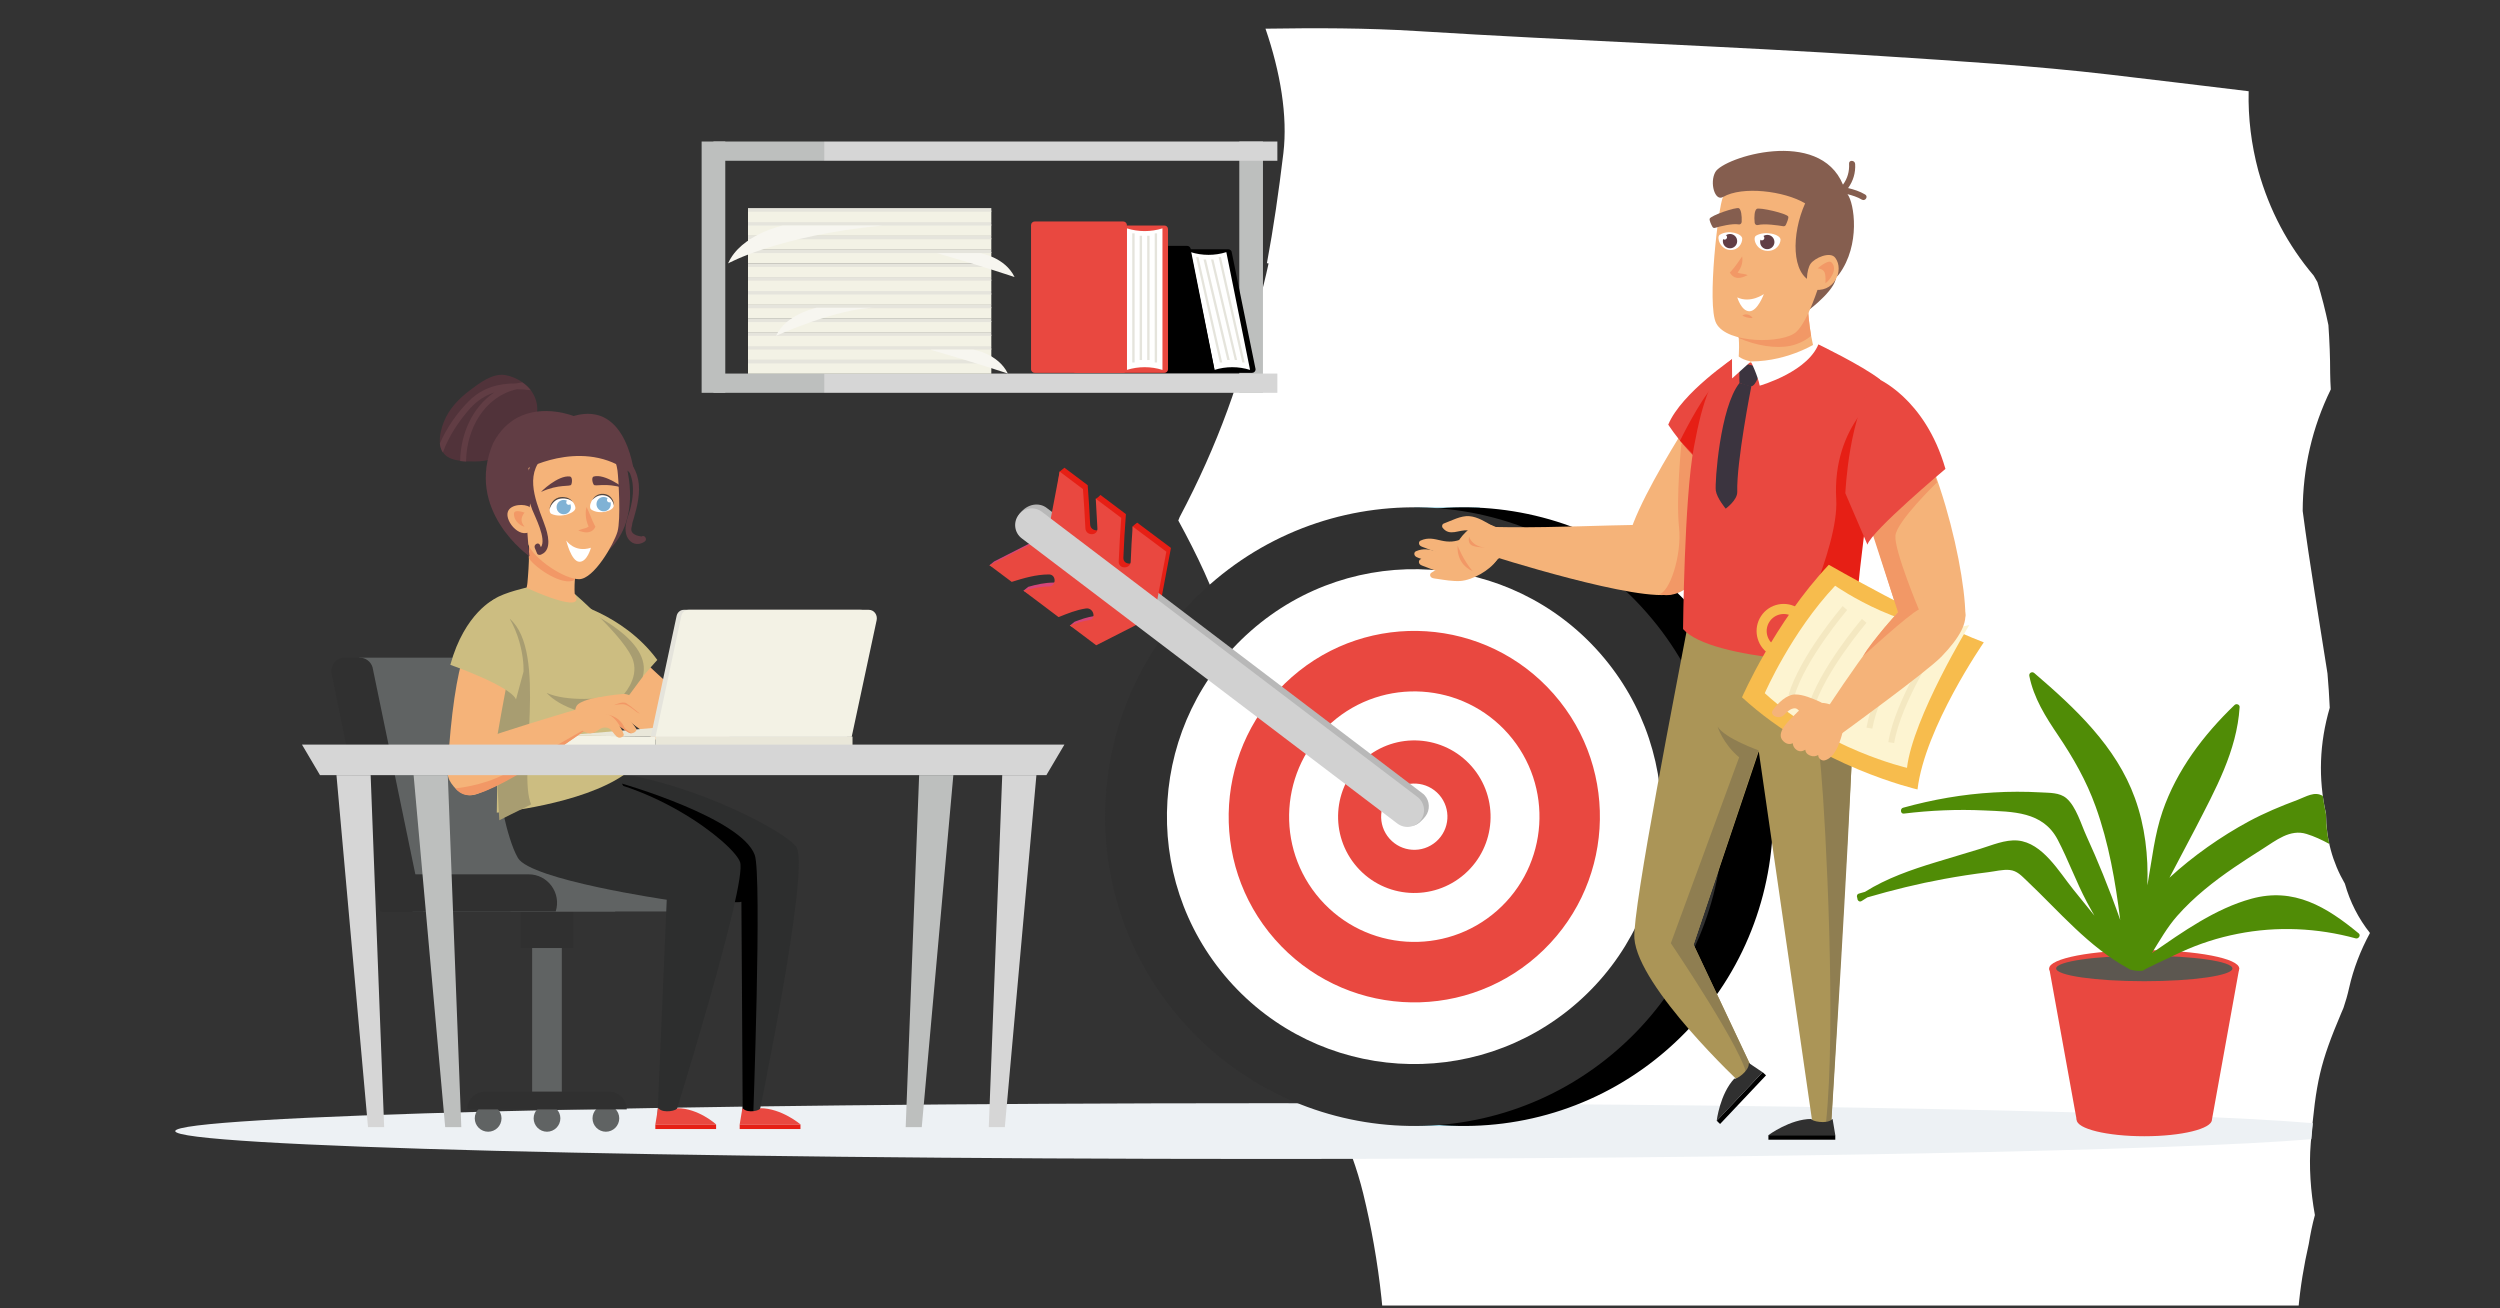<svg xmlns="http://www.w3.org/2000/svg" xmlns:xlink="http://www.w3.org/1999/xlink" width="600" viewBox="0 0 450 235.5" height="314" preserveAspectRatio="xMidYMid meet"><rect x="0" y="0" width="450" height="235.5" fill="#333333" stroke="none"/><defs><clipPath id="975e0b31c4"><path d="M 212 5 L 427 5 L 427 235 L 212 235 Z M 212 5 " clip-rule="nonzero"></path></clipPath><clipPath id="4ab579caae"><path d="M 309 192 L 318 192 L 318 203 L 309 203 Z M 309 192 " clip-rule="nonzero"></path></clipPath><clipPath id="931a134f76"><path d="M -461.59 583.684 L 858.934 -814.738 L 1341.379 -358.656 L 20.852 1039.766 Z M -461.59 583.684 " clip-rule="nonzero"></path></clipPath><clipPath id="f2c384f520"><path d="M -460.879 584.359 L 859.648 -814.062 L 1341.059 -358.957 L 20.531 1039.465 Z M -460.879 584.359 " clip-rule="nonzero"></path></clipPath></defs><g clip-path="url(#975e0b31c4)"><path fill="#ffffff" d="M 422.078 159.062 C 419.828 155.184 418.703 150.996 418.688 146.508 C 417.262 140.137 417.492 133.766 419.355 127.395 C 419.258 125.328 419.129 123.262 418.945 121.211 C 417.434 111.477 415.77 101.773 414.484 91.969 C 414.516 84.23 416.195 76.934 419.543 70.094 C 419.484 69.125 419.441 68.141 419.43 67.172 C 419.43 64.277 419.312 61.387 419.113 58.508 C 418.574 55.898 417.918 53.332 417.137 50.781 C 416.922 50.398 416.695 50 416.465 49.613 C 411.809 44.113 408.488 37.844 406.508 30.773 C 405.227 25.984 404.645 21.211 404.758 16.422 C 396.398 15.426 388.051 14.387 379.676 13.418 C 366.09 11.836 352.414 10.98 338.77 10.098 C 310.883 8.301 282.965 7.332 255.078 5.594 C 245.961 5.023 236.891 5.023 227.789 5.164 C 230.465 12.977 231.805 20.871 231.008 27.566 C 230.168 34.535 229.227 41.078 228.043 47.375 L 228.344 47.418 C 227.801 49.926 227.191 52.395 226.508 54.859 C 223.559 67.797 219.27 79.969 212.336 93.078 C 212.25 93.277 212.18 93.48 212.094 93.691 C 218.816 105.992 223.93 118.402 223.629 133.594 C 223.387 146.051 220.082 158.051 214.102 168.496 C 228.629 180.723 240.992 196.953 245.379 214.84 C 248.254 226.598 249.98 240.477 249.211 252.945 C 248.711 260.984 247.898 269.578 246.203 278 C 255.121 279.441 263.824 282.262 271.285 286.965 C 274.008 288.434 276.473 290.156 278.68 292.137 C 280.375 290.812 282.098 289.613 283.848 288.59 C 295.457 281.793 309.258 280.609 322.176 283.574 C 324.312 284.059 326.449 284.5 328.602 284.898 C 340.562 285.895 352.527 285.441 364.465 284.156 C 377.34 282.062 390.273 279.227 403.262 278.914 C 405.527 278.855 407.82 278.883 410.113 279 C 411.453 274.453 413.375 269.992 415.711 265.801 C 415.852 265.262 415.98 264.734 416.125 264.191 C 415.254 258.691 414.359 253.191 413.758 247.602 C 412.918 239.777 413.832 231.598 415.582 223.902 C 415.867 222.152 416.211 220.414 416.68 218.715 C 415.91 214.441 415.582 209.98 415.938 205.734 C 416.879 194.605 417.617 191.367 421.465 182.262 C 421.578 181.992 421.707 181.723 421.82 181.438 C 422.219 180.266 422.562 179.086 422.832 177.859 C 423.617 174.352 424.91 171.047 426.594 167.941 C 424.527 165.332 423.004 162.367 422.078 159.062 Z M 422.078 159.062 " fill-opacity="1" fill-rule="nonzero"></path></g><path fill="#edf1f4" d="M 416.309 202.172 C 392.195 200.09 317.02 198.578 227.988 198.578 C 119.5 198.578 31.547 200.832 31.547 203.598 C 31.547 206.375 119.5 208.613 227.988 208.613 C 316.68 208.613 391.641 207.117 416.039 205.051 C 416.125 204.023 416.211 203.07 416.309 202.172 Z M 416.309 202.172 " fill-opacity="1" fill-rule="nonzero"></path><path fill="#e94840" d="M 398.148 201.543 L 373.793 201.543 L 368.867 174.324 L 403.062 174.324 Z M 398.148 201.543 " fill-opacity="1" fill-rule="nonzero"></path><path fill="#e94840" d="M 398.148 201.543 C 398.148 203.184 392.695 204.523 385.973 204.523 C 379.25 204.523 373.793 203.184 373.793 201.543 C 373.793 199.906 379.25 198.566 385.973 198.566 C 392.695 198.566 398.148 199.891 398.148 201.543 " fill-opacity="1" fill-rule="nonzero"></path><path fill="#e94840" d="M 403.062 174.324 C 403.062 176.148 395.398 177.617 385.957 177.617 C 376.516 177.617 368.852 176.148 368.852 174.324 C 368.852 172.516 376.516 171.031 385.957 171.031 C 395.414 171.031 403.062 172.516 403.062 174.324 " fill-opacity="1" fill-rule="nonzero"></path><path fill="#5c5750" d="M 401.84 174.324 C 401.84 175.594 394.73 176.617 385.973 176.617 C 377.211 176.617 370.105 175.594 370.105 174.324 C 370.105 173.055 377.211 172.031 385.973 172.031 C 394.73 172.031 401.84 173.055 401.84 174.324 " fill-opacity="1" fill-rule="nonzero"></path><path fill="#508c06" d="M 405.258 161.77 C 398.762 163.551 392.949 167.699 387.34 171.559 C 388.762 169.281 390.086 166.914 391.895 164.863 C 394.887 161.469 398.477 158.648 402.195 156.113 C 403.859 154.973 405.555 153.887 407.266 152.805 C 409.645 151.309 412.207 149.172 415.184 150.113 C 416.566 150.539 417.934 151.168 419.27 151.906 C 418.887 150.168 418.688 148.375 418.672 146.52 C 418.43 145.438 418.262 144.355 418.102 143.273 C 416.621 142.359 415.086 143.414 413.516 144 C 410.539 145.109 407.594 146.336 404.785 147.848 C 399.801 150.539 394.715 154.102 390.5 157.992 C 392.055 154.984 393.676 152.008 395.199 149.059 C 398.746 142.145 402.637 135.191 403.133 127.281 C 403.164 126.797 402.535 126.598 402.223 126.898 C 396.625 132.285 391.812 138.625 389.262 146.035 C 387.824 150.227 387.367 154.629 386.598 158.977 C 386.57 159.105 386.539 159.234 386.527 159.359 C 386.711 154.031 386.113 148.715 384.289 143.672 C 380.914 134.336 373.523 127.453 366.172 121.152 C 365.762 120.797 365.176 121.141 365.277 121.668 C 366.074 125.656 368.195 129.008 370.445 132.34 C 373.18 136.402 375.547 140.535 377.211 145.168 C 379.59 151.75 380.773 158.664 381.641 165.59 C 380.672 162.824 379.633 160.086 378.535 157.379 C 377.582 155.043 376.586 152.707 375.531 150.41 C 374.605 148.387 373.707 145.195 371.969 143.699 C 370.719 142.617 368.879 142.73 367.312 142.629 C 364.492 142.473 361.672 142.473 358.852 142.645 C 353.328 142.957 347.887 143.914 342.543 145.395 C 341.988 145.551 342.074 146.52 342.688 146.449 C 347.488 145.863 352.316 145.652 357.156 145.879 C 362.312 146.121 367.699 146.023 370.391 151.152 C 372.297 154.801 373.695 158.707 375.629 162.355 C 376.074 163.18 376.527 164.008 377 164.82 C 375.715 163.238 374.434 161.656 373.168 160.074 C 370.645 156.953 367.668 151.707 363.184 151.293 C 360.918 151.094 358.539 152.148 356.43 152.793 C 353.77 153.59 351.105 154.387 348.457 155.199 C 344.012 156.555 339.641 158.062 335.695 160.531 C 335.336 160.629 334.969 160.73 334.609 160.844 C 334.211 160.957 334.168 161.383 334.324 161.656 C 334.297 162.055 334.684 162.453 335.094 162.184 C 335.438 161.953 335.777 161.742 336.137 161.527 C 340.664 160.203 345.25 159.074 349.879 158.223 C 352.527 157.734 355.191 157.324 357.871 156.996 C 359.082 156.852 360.531 156.469 361.742 156.598 C 363.098 156.738 363.879 157.652 364.805 158.52 C 370.703 164.094 375.93 170.449 383.164 174.367 C 383.238 174.609 385.574 174.996 385.93 174.594 C 386.059 174.438 390.117 172.516 392.621 171.359 C 395.871 169.863 399.301 168.766 402.805 168.082 C 409.855 166.688 417.121 167.016 424.043 168.91 C 424.527 169.039 424.996 168.367 424.57 168.012 C 418.801 163.25 412.934 159.66 405.258 161.77 Z M 405.258 161.77 " fill-opacity="1" fill-rule="nonzero"></path><path fill="#606363" d="M 106.652 201.301 C 106.652 202.629 107.734 203.711 109.059 203.711 C 110.383 203.711 111.465 202.629 111.465 201.301 C 111.465 199.977 110.383 198.895 109.059 198.895 C 107.734 198.895 106.652 199.977 106.652 201.301 " fill-opacity="1" fill-rule="nonzero"></path><path fill="#606363" d="M 96.055 201.301 C 96.055 202.629 97.137 203.711 98.461 203.711 C 99.785 203.711 100.867 202.629 100.867 201.301 C 100.867 199.977 99.785 198.895 98.461 198.895 C 97.137 198.895 96.055 199.977 96.055 201.301 " fill-opacity="1" fill-rule="nonzero"></path><path fill="#606363" d="M 85.457 201.301 C 85.457 202.629 86.539 203.711 87.863 203.711 C 89.191 203.711 90.273 202.629 90.273 201.301 C 90.273 199.977 89.191 198.895 87.863 198.895 C 86.539 198.895 85.457 199.977 85.457 201.301 " fill-opacity="1" fill-rule="nonzero"></path><path fill="#606363" d="M 95.785 138.496 L 101.125 138.496 L 101.125 198.082 L 95.785 198.082 Z M 95.785 138.496 " fill-opacity="1" fill-rule="nonzero"></path><path fill="#303030" d="M 93.719 156.098 L 103.191 156.098 L 103.191 170.648 L 93.719 170.648 Z M 93.719 156.098 " fill-opacity="1" fill-rule="nonzero"></path><path fill="#606363" d="M 99.332 118.375 L 64.664 118.375 L 74.277 164.062 L 110.738 164.062 L 101.652 120.098 C 101.352 119.074 100.398 118.375 99.332 118.375 " fill-opacity="1" fill-rule="nonzero"></path><path fill="#606363" d="M 91.91 164.062 L 129.668 164.062 C 130.723 160.758 128.258 157.379 124.797 157.379 L 89.773 157.379 Z M 91.91 164.062 " fill-opacity="1" fill-rule="nonzero"></path><path fill="#303030" d="M 68.68 164.062 L 100.027 164.062 C 101.082 160.758 98.617 157.379 95.156 157.379 L 67.883 157.379 Z M 68.68 164.062 " fill-opacity="1" fill-rule="nonzero"></path><path fill="#303030" d="M 64.734 118.375 L 62.086 118.375 C 60.445 118.375 59.277 119.957 59.75 121.523 L 68.41 164.062 L 76.145 164.062 L 67.055 120.098 C 66.742 119.074 65.801 118.375 64.734 118.375 " fill-opacity="1" fill-rule="nonzero"></path><path fill="#303030" d="M 84.105 199.691 L 112.82 199.691 C 112.82 197.926 111.379 196.484 109.613 196.484 L 87.309 196.484 C 85.527 196.484 84.105 197.926 84.105 199.691 " fill-opacity="1" fill-rule="nonzero"></path><path fill="#f5b379" d="M 103.645 115.598 C 102.352 118.047 109.074 131.102 128.414 138.07 C 133.371 139.852 132.789 132.656 129.98 131.273 C 127.176 129.902 109.059 112.59 109.059 112.59 C 109.059 112.59 106.066 111.023 103.645 115.598 " fill-opacity="1" fill-rule="nonzero"></path><path fill="#ccbd81" d="M 101.953 108.129 C 101.953 108.129 112.094 110.293 118.316 118.789 C 118.316 118.789 110.625 127.098 110.867 129.734 L 107.348 122.879 C 107.363 122.879 99.699 115.781 101.953 108.129 " fill-opacity="1" fill-rule="nonzero"></path><path fill="#a89d71" d="M 111.992 126.812 L 105.512 109.938 C 105.512 109.938 117.648 115.211 115.68 121.824 Z M 111.992 126.812 " fill-opacity="1" fill-rule="nonzero"></path><path fill="#2d2e2e" d="M 143.383 152.535 C 145.82 156.555 136.391 201.715 136.391 201.715 L 133.684 201.914 L 133.457 162.312 C 133.457 162.312 114.797 157.379 112.492 153.434 C 110.328 149.727 110.328 143.215 110.328 143.215 C 111.379 143.273 104.715 138.668 104.715 138.668 C 120.723 138.668 141.531 149.484 143.383 152.535 " fill-opacity="1" fill-rule="nonzero"></path><path fill="#000000" d="M 133.457 162.312 L 133.699 201.859 L 135.535 202.184 C 135.535 202.184 137.188 157.566 135.852 153.891 C 133.414 147.203 111.949 141.047 111.949 141.047 L 123.203 161.184 C 123.203 161.199 132.305 162.797 133.457 162.312 " fill-opacity="1" fill-rule="nonzero"></path><path fill="#2d2e2e" d="M 133.215 155.184 C 134.539 159.074 121.223 201.656 121.223 201.656 L 118.301 201.93 L 120.012 161.953 C 120.012 161.953 95.543 158.379 93.234 154.445 C 91.07 150.738 89.688 141.633 89.688 141.633 C 90.742 141.676 100.312 139.438 100.312 139.438 C 116.309 139.426 132.047 151.766 133.215 155.184 " fill-opacity="1" fill-rule="nonzero"></path><path fill="#e94840" d="M 133.629 199.477 L 133.145 202.387 L 144.082 202.387 C 144.082 202.387 140.664 199.477 136.848 199.477 C 136.891 199.863 134.668 200.488 133.727 199.535 Z M 133.629 199.477 " fill-opacity="1" fill-rule="nonzero"></path><path fill="#e61f15" d="M 133.145 202.398 L 144.082 202.398 L 144.082 203.227 L 133.145 203.227 Z M 133.145 202.398 " fill-opacity="1" fill-rule="nonzero"></path><path fill="#e94840" d="M 118.445 199.477 L 117.961 202.387 L 128.898 202.387 C 128.898 202.387 125.707 199.477 121.891 199.477 C 121.934 199.863 119.5 200.488 118.559 199.535 Z M 118.445 199.477 " fill-opacity="1" fill-rule="nonzero"></path><path fill="#e61f15" d="M 117.961 202.398 L 128.898 202.398 L 128.898 203.227 L 117.961 203.227 Z M 117.961 202.398 " fill-opacity="1" fill-rule="nonzero"></path><path fill="#ccbd81" d="M 112.492 139.352 C 104.715 144.84 89.418 146.277 89.418 146.277 C 89.418 146.277 89.715 128.68 89.715 122.879 C 89.715 122.863 89.703 122.863 89.703 122.852 C 89.434 122.195 89.16 121.539 88.906 120.855 C 88.832 120.668 88.75 120.457 88.676 120.27 C 88.094 118.801 87.566 117.363 87.109 116.039 C 87.066 115.91 87.023 115.797 86.996 115.695 C 86.297 113.617 85.887 109.91 89.047 107.785 C 90.77 106.633 95.07 105.691 95.07 105.691 C 98.078 107.375 103.434 106.891 103.434 106.891 C 103.434 106.891 112.82 115.039 113.988 118.961 C 114.996 122.336 112.008 125.273 112.008 125.273 C 111.609 127.723 109.473 137.102 112.492 139.352 " fill-opacity="1" fill-rule="nonzero"></path><path fill="#f5b379" d="M 104.172 98.793 C 103.66 101.816 103.305 104.965 103.445 106.891 C 105.797 110.949 94.785 105.82 94.785 105.82 C 94.957 105.023 94.945 104.824 95.027 103.852 C 95.199 101.887 95.23 99.906 95.23 99.336 C 95.23 99.293 95.23 99.266 95.23 99.25 C 95.23 99.207 95.23 99.18 95.23 99.18 Z M 104.172 98.793 " fill-opacity="1" fill-rule="nonzero"></path><path fill="#f29866" d="M 104.172 98.793 C 104.086 99.109 104.016 99.395 103.973 99.664 C 103.762 100.59 103.676 101.289 103.66 101.828 C 103.59 102.527 103.547 103.625 103.477 104.367 C 101.453 105.621 96.523 102.398 95.188 100.488 C 95.285 98.48 95.188 96.273 95.188 96.273 Z M 104.172 98.793 " fill-opacity="1" fill-rule="nonzero"></path><path fill="#a89d71" d="M 112.035 125.273 C 108.16 125.812 102.008 126.34 98.391 124.719 C 98.391 124.719 102.109 129.219 111.395 128.691 C 111.395 128.691 111.82 127.352 112.035 125.273 " fill-opacity="1" fill-rule="nonzero"></path><path fill="#a89d71" d="M 89.875 147.648 C 89.875 147.648 88.863 132.156 89.715 122.895 C 90.129 118.391 89.262 114.941 91.754 111.379 C 98.719 117.379 93.105 139.152 95.613 144.797 C 93.477 145.824 89.875 147.648 89.875 147.648 " fill-opacity="1" fill-rule="nonzero"></path><path fill="#f5b379" d="M 87.652 112.547 C 84.902 112.148 81.781 117.848 80.574 138.355 C 80.258 143.613 88.336 140.863 88.676 137.758 C 89.02 134.648 91.625 120.867 91.625 120.867 C 91.625 120.867 92.766 113.289 87.652 112.547 " fill-opacity="1" fill-rule="nonzero"></path><path fill="#ccbd81" d="M 89.062 107.801 C 89.062 107.801 83.637 110.266 81.059 119.672 C 81.059 119.672 91.867 123.461 92.879 125.898 L 94.23 120.91 C 94.246 120.926 94.629 113.5 89.062 107.801 " fill-opacity="1" fill-rule="nonzero"></path><path fill="#e9e7d9" d="M 118.004 132.598 L 153.453 132.598 L 153.453 134.465 L 118.004 134.465 Z M 118.004 132.598 " fill-opacity="1" fill-rule="nonzero"></path><path fill="#f3f2e5" d="M 118.004 134.465 L 101.695 134.465 L 101.695 132.371 L 118.004 132.598 Z M 118.004 134.465 " fill-opacity="1" fill-rule="nonzero"></path><path fill="#e9e7d9" d="M 101.695 132.371 L 142.215 128.949 L 153.453 132.598 L 118.004 132.598 Z M 101.695 132.371 " fill-opacity="1" fill-rule="nonzero"></path><path fill="#e5e4dc" d="M 152.457 132.598 L 117.148 132.598 L 121.793 110.852 C 121.934 110.223 122.461 109.77 123.074 109.77 L 154.879 109.77 C 156.145 109.77 157.07 111.023 156.801 112.32 Z M 152.457 132.598 " fill-opacity="1" fill-rule="nonzero"></path><path fill="#f3f2e5" d="M 153.312 132.598 L 118.004 132.598 L 122.645 110.852 C 122.789 110.223 123.316 109.77 123.93 109.77 L 156.402 109.77 C 157.328 109.77 157.996 110.68 157.797 111.633 Z M 153.312 132.598 " fill-opacity="1" fill-rule="nonzero"></path><path fill="#f5b379" d="M 80.758 140.094 C 80.984 140.863 82.922 143.984 85.844 142.93 C 93.051 140.32 106.695 130.488 106.695 130.488 L 105.371 127.227 C 105.371 127.227 84.434 133.324 82.383 134.863 C 80.316 136.387 80.203 138.199 80.758 140.094 " fill-opacity="1" fill-rule="nonzero"></path><path fill="#f29866" d="M 81.969 141.902 C 81.969 141.902 86.738 141.504 90.828 139.352 C 94.93 137.199 106.664 130.473 106.664 130.473 C 106.664 130.473 90.77 142.262 84.887 143.113 C 84.133 143.242 82.879 143.059 81.969 141.902 " fill-opacity="1" fill-rule="nonzero"></path><path fill="#f5b379" d="M 116.281 127.625 C 115.652 126.668 113.574 124.773 112.121 124.918 C 110.695 125.043 107.949 125.316 106.695 125.93 C 106.195 126.172 107.59 127.668 107.961 127.922 C 108.062 128.207 108.305 128.438 108.66 128.324 C 109.785 127.965 110.98 127.41 112.164 127.238 C 113.23 127.082 114.199 128.121 115.227 128.508 C 115.738 128.691 116.449 127.879 116.281 127.625 " fill-opacity="1" fill-rule="nonzero"></path><path fill="#f5b379" d="M 114.527 131.16 C 113.758 129.961 112.035 128.121 110.555 128.137 C 109.117 128.152 107.391 128.336 106.082 128.836 C 105.57 129.035 105.883 130.531 106.238 130.445 C 107.391 130.176 109.215 130.516 110.41 130.43 C 111.492 130.359 112.391 131.473 113.387 131.93 C 113.902 132.184 114.785 131.559 114.527 131.16 " fill-opacity="1" fill-rule="nonzero"></path><path fill="#f5b379" d="M 112.277 132.215 C 111.965 131.031 110.41 128.75 108.93 128.535 C 107.492 128.336 105.738 129.062 104.359 129.363 C 103.816 129.477 103.688 130.09 104.004 130.418 C 104.031 130.715 104.93 132.07 106.352 131.984 C 107.547 131.914 107.863 130.844 109.074 130.957 C 110.168 131.059 110.27 132.098 111.195 132.699 C 111.652 132.996 112.348 132.496 112.277 132.215 " fill-opacity="1" fill-rule="nonzero"></path><path fill="#f5b379" d="M 116.023 130.188 C 115.738 129.305 113.828 126.926 112.348 126.785 C 110.91 126.641 109.199 127.469 107.848 127.824 C 107.309 127.965 107.348 128.621 107.676 128.934 C 107.719 129.234 107.918 129.504 108.305 129.461 C 109.484 129.32 110.77 129.008 111.977 129.062 C 113.074 129.105 113.859 130.305 114.812 130.875 C 115.281 131.129 116.109 130.473 116.023 130.188 " fill-opacity="1" fill-rule="nonzero"></path><path fill="#f5b379" d="M 108.09 125.473 C 108.09 125.473 105.199 125.812 104.047 126.77 C 102.891 127.723 104.016 130.402 104.016 130.402 L 106.039 130.074 L 109.414 128.395 L 108.504 125.914 Z M 108.09 125.473 " fill-opacity="1" fill-rule="nonzero"></path><path fill="#f29866" d="M 111.566 130.715 C 111.566 130.715 110.496 128.566 108.93 128.535 C 108.93 128.535 111.379 128.707 112.363 130.887 C 112.547 131.301 113.703 132 113.703 132 C 113.703 132 113.375 132.098 112.578 131.516 C 111.777 130.93 111.566 130.715 111.566 130.715 " fill-opacity="1" fill-rule="nonzero"></path><path fill="#f29866" d="M 114.598 128.164 C 114.598 128.164 113.062 126.867 112.348 126.785 C 111.652 126.684 110.539 126.926 110.539 126.926 C 110.539 126.926 112.051 126.172 112.719 126.57 C 113.387 126.969 115.211 128.492 115.211 128.492 Z M 114.598 128.164 " fill-opacity="1" fill-rule="nonzero"></path><path fill="#d6d6d6" d="M 57.598 139.523 L 188.348 139.523 L 191.598 134.023 L 54.352 134.023 Z M 57.598 139.523 " fill-opacity="1" fill-rule="nonzero"></path><path fill="#d6d6d6" d="M 177.98 202.883 L 180.871 202.883 L 186.555 139.523 L 180.402 139.523 Z M 177.98 202.883 " fill-opacity="1" fill-rule="nonzero"></path><path fill="#bdbfbe" d="M 163.023 202.883 L 165.918 202.883 L 171.602 139.523 L 165.445 139.523 Z M 163.023 202.883 " fill-opacity="1" fill-rule="nonzero"></path><path fill="#d6d6d6" d="M 69.148 202.883 L 66.242 202.883 L 60.562 139.523 L 66.715 139.523 Z M 69.148 202.883 " fill-opacity="1" fill-rule="nonzero"></path><path fill="#bdbfbe" d="M 83.035 202.883 L 80.133 202.883 L 74.449 139.523 L 80.602 139.523 Z M 83.035 202.883 " fill-opacity="1" fill-rule="nonzero"></path><path fill="#f29866" d="M 100.898 99.309 C 101.098 99.68 101.453 99.906 101.824 100.02 C 102.195 100.121 102.605 100.133 102.992 99.949 C 102.637 99.719 102.309 99.621 101.98 99.508 C 101.637 99.422 101.309 99.336 100.898 99.309 " fill-opacity="1" fill-rule="nonzero"></path><path fill="#51333a" d="M 95.812 70.633 C 95.727 70.508 95.641 70.379 95.543 70.25 C 95.129 69.707 94.617 69.238 94.031 68.809 C 93.094 68.156 91.98 67.684 90.957 67.512 C 88.605 67.145 86.312 68.953 84.562 70.266 C 82.582 71.762 80.816 73.598 79.891 75.938 C 79.461 77.004 79.062 78.488 79.191 79.797 C 79.246 80.383 79.418 80.938 79.73 81.406 C 79.816 81.535 79.918 81.664 80.016 81.777 C 80.672 82.477 81.742 82.805 82.852 82.945 C 83.207 83.004 83.562 83.02 83.906 83.047 C 84.461 83.062 85.004 83.062 85.473 83.062 C 87.652 83.062 89.59 82.52 91.312 81.207 C 94.816 79.141 98.434 74.84 95.812 70.633 " fill-opacity="1" fill-rule="nonzero"></path><path fill="#613d44" d="M 95.543 70.25 C 94.703 70.137 93.859 70.062 93.051 70.062 C 87.266 71.348 83.961 77.117 83.891 83.074 C 83.535 83.062 83.191 83.031 82.836 82.977 C 82.895 78.043 85.102 73.215 88.961 70.648 C 87.367 71.176 85.898 72.09 84.602 73.527 C 82.695 75.68 80.742 78.531 79.719 81.449 C 79.406 80.98 79.246 80.426 79.176 79.84 C 80.402 76.949 82.367 74.211 84.418 72.172 C 86.812 69.777 89.758 68.996 92.879 69.023 C 93.25 68.953 93.633 68.883 94.02 68.84 C 94.617 69.238 95.129 69.707 95.543 70.25 " fill-opacity="1" fill-rule="nonzero"></path><path fill="#613d44" d="M 109.844 76.078 C 109.844 76.078 121.762 97.328 102.051 103.211 C 102.051 103.211 105.77 94.934 104.914 91.172 C 104.914 91.172 107.578 80.609 109.844 76.078 " fill-opacity="1" fill-rule="nonzero"></path><path fill="#f5b379" d="M 93.477 85.129 C 93.477 85.129 93.891 95.332 95.059 98.012 C 96.227 100.691 101.566 104.254 104.23 104.254 C 106.906 104.254 110.527 97.883 111.152 95.688 C 111.766 93.492 111.352 86.367 111.152 84.73 C 110.953 83.09 109.441 78.559 108.758 77.875 C 108.062 77.176 95.457 78.344 93.477 85.129 " fill-opacity="1" fill-rule="nonzero"></path><path fill="#f29866" d="M 105.57 91.27 C 105.398 91.91 105.398 92.566 105.484 93.207 C 105.582 93.848 105.77 94.492 106.125 95.074 L 106.125 94.562 C 106.055 94.734 105.77 94.945 105.398 95.062 C 105.027 95.188 104.516 95.262 104.086 95.516 C 104.559 95.645 104.973 95.801 105.484 95.832 C 105.754 95.844 106.023 95.801 106.297 95.688 C 106.566 95.586 106.852 95.375 107.035 95.062 L 107.18 94.816 L 107.035 94.547 C 106.508 93.578 106.18 92.426 105.57 91.27 " fill-opacity="1" fill-rule="nonzero"></path><path fill="#ffffff" d="M 103.574 91.371 C 103.688 92.309 100.996 93.32 99.258 92.496 C 98.531 92.152 99.016 89.832 100.996 89.59 C 102.664 89.387 103.477 90.602 103.574 91.371 " fill-opacity="1" fill-rule="nonzero"></path><path fill="#80b2d5" d="M 100.184 91.227 C 100.215 90.516 100.812 89.957 101.523 89.988 C 102.234 90.016 102.793 90.613 102.762 91.328 C 102.734 92.039 102.137 92.594 101.426 92.566 C 100.711 92.539 100.156 91.941 100.184 91.227 " fill-opacity="1" fill-rule="nonzero"></path><path fill="#ffffff" d="M 101.922 90.414 C 101.938 90.172 102.137 89.988 102.379 90 C 102.621 90.016 102.805 90.215 102.793 90.457 C 102.777 90.699 102.578 90.887 102.336 90.871 C 102.109 90.855 101.91 90.656 101.922 90.414 " fill-opacity="1" fill-rule="nonzero"></path><path fill="#ffffff" d="M 110.469 91.012 C 110.469 91.969 107.918 92.711 106.438 91.727 C 105.812 91.312 106.508 89.062 108.332 89.004 C 109.855 88.945 110.469 90.23 110.469 91.012 " fill-opacity="1" fill-rule="nonzero"></path><path fill="#80b2d5" d="M 107.379 90.559 C 107.477 89.859 108.133 89.359 108.844 89.473 C 109.543 89.574 110.043 90.23 109.926 90.941 C 109.828 91.641 109.172 92.141 108.461 92.023 C 107.762 91.91 107.277 91.254 107.379 90.559 " fill-opacity="1" fill-rule="nonzero"></path><path fill="#ffffff" d="M 109.258 89.93 C 109.285 89.688 109.516 89.531 109.758 89.559 C 110 89.59 110.156 89.816 110.125 90.059 C 110.098 90.301 109.871 90.457 109.629 90.43 C 109.387 90.387 109.215 90.172 109.258 89.93 " fill-opacity="1" fill-rule="nonzero"></path><path fill="#613d44" d="M 102.578 85.77 C 103.047 85.824 103.02 86.809 102.82 87.238 C 102.605 87.664 100.598 87.078 97.422 88.535 C 97.238 88.605 100.441 85.484 102.578 85.77 " fill-opacity="1" fill-rule="nonzero"></path><path fill="#613d44" d="M 106.879 85.77 C 106.438 85.883 106.609 86.852 106.879 87.25 C 107.137 87.637 108.973 86.824 112.207 87.836 C 112.379 87.879 108.859 85.215 106.879 85.77 " fill-opacity="1" fill-rule="nonzero"></path><path fill="#ffffff" d="M 106.367 98.594 C 103.402 99.551 101.922 97.285 101.922 97.285 C 101.922 97.285 102.805 101.031 104.258 101.117 C 105.695 101.188 106.367 98.594 106.367 98.594 " fill-opacity="1" fill-rule="nonzero"></path><path fill="#534741" d="M 106.582 90.043 C 106.879 89.703 107.234 89.43 107.633 89.273 C 108.031 89.133 108.473 89.09 108.887 89.188 C 109.316 89.262 109.684 89.488 109.957 89.816 C 110.227 90.145 110.453 90.559 110.453 91.012 C 110.555 90.559 110.383 90.074 110.113 89.703 C 109.855 89.305 109.402 89.031 108.93 88.934 C 108.461 88.848 107.961 88.875 107.535 89.09 C 107.121 89.289 106.793 89.633 106.582 90.043 " fill-opacity="1" fill-rule="nonzero"></path><path fill="#534741" d="M 103.09 90.328 C 102.848 89.93 102.406 89.66 101.953 89.547 C 101.48 89.445 100.996 89.418 100.527 89.559 C 100.059 89.703 99.645 90.016 99.375 90.402 C 99.102 90.785 98.902 91.254 98.945 91.727 C 98.988 91.27 99.246 90.871 99.531 90.527 C 99.816 90.199 100.184 89.914 100.598 89.816 C 101.012 89.703 101.469 89.688 101.91 89.773 C 102.32 89.832 102.762 90 103.09 90.328 " fill-opacity="1" fill-rule="nonzero"></path><path fill="#613d44" d="M 95.113 84.242 C 96.039 88.207 95.23 91.883 95.23 91.883 C 94.305 91.086 95.301 100.133 95.301 100.133 C 95.301 100.133 83.535 91.941 88.789 79.711 C 88.789 79.699 88.805 79.699 88.805 79.684 C 89.973 77.488 91.469 76.094 93.051 75.223 C 97.766 72.656 103.246 74.883 103.246 74.883 C 113.117 72.004 114.215 85.742 114.215 85.742 C 105.98 78.488 95.113 84.242 95.113 84.242 " fill-opacity="1" fill-rule="nonzero"></path><path fill="#f5b379" d="M 95.328 91.27 C 94.488 90.656 91.895 90.699 91.41 92.125 C 90.801 93.922 94.004 97.539 95.871 95.219 C 96.652 94.262 96.055 91.797 95.328 91.27 " fill-opacity="1" fill-rule="nonzero"></path><path fill="#f29866" d="M 94.43 92.281 C 94.43 92.281 92.508 91.527 92.508 92.496 C 92.508 93.949 93.918 94.746 94.43 94.805 C 94.43 94.805 93.777 94.148 93.891 93.406 C 94.004 92.668 94.43 92.281 94.43 92.281 " fill-opacity="1" fill-rule="nonzero"></path><path fill="#613d44" d="M 115.48 96.57 C 113.957 96.371 113.375 95.746 113.73 94.734 C 113.773 94.293 113.871 93.879 114.031 93.465 C 114.242 92.625 114.512 91.824 114.684 90.969 C 114.941 89.703 115.113 88.418 114.984 87.121 C 114.742 84.844 113.672 82.945 111.75 81.707 C 111.168 81.336 110.641 82.262 111.211 82.633 C 114.199 84.543 114.273 88.062 113.559 91.184 C 113.23 92.637 112.434 94.164 112.621 95.672 C 112.832 97.496 114.43 98.566 116.039 97.484 C 116.594 97.113 116.051 96.188 115.48 96.57 " fill-opacity="1" fill-rule="nonzero"></path><path fill="#613d44" d="M 98.105 99.352 C 99.359 98.023 98.348 95.246 97.793 93.793 C 96.227 89.66 94.246 84.758 98.648 81.48 C 99.188 81.066 98.66 80.141 98.105 80.555 C 95.969 82.148 94.828 84.414 94.816 87.109 C 94.801 88.719 95.23 90.23 95.797 91.727 C 96.27 92.965 98.434 97.027 97.363 98.496 C 97.309 98.367 97.25 98.238 97.195 98.109 C 96.922 97.484 95.996 98.023 96.27 98.652 C 96.41 98.98 96.555 99.309 96.68 99.637 C 96.809 99.922 97.18 99.934 97.406 99.82 C 97.707 99.691 97.922 99.535 98.105 99.352 " fill-opacity="1" fill-rule="nonzero"></path><path fill="#bdbfbe" d="M 223.074 25.473 L 227.332 25.473 L 227.332 70.707 L 223.074 70.707 Z M 223.074 25.473 " fill-opacity="1" fill-rule="nonzero"></path><path fill="#d6d6d6" d="M 148.328 25.473 L 229.926 25.473 L 229.926 28.938 L 148.328 28.938 Z M 148.328 25.473 " fill-opacity="1" fill-rule="nonzero"></path><path fill="#bdbfbe" d="M 128.414 25.473 L 148.328 25.473 L 148.328 28.938 L 128.414 28.938 Z M 128.414 25.473 " fill-opacity="1" fill-rule="nonzero"></path><path fill="#d6d6d6" d="M 148.328 67.242 L 229.926 67.242 L 229.926 70.707 L 148.328 70.707 Z M 148.328 67.242 " fill-opacity="1" fill-rule="nonzero"></path><path fill="#bdbfbe" d="M 128.414 67.242 L 148.328 67.242 L 148.328 70.707 L 128.414 70.707 Z M 128.414 67.242 " fill-opacity="1" fill-rule="nonzero"></path><path fill="#000000" d="M 225.367 67.113 L 209.414 67.113 C 209.059 67.113 208.773 66.828 208.773 66.473 L 204.5 45.512 C 204.5 45.152 204.785 44.867 205.141 44.867 L 221.094 44.867 C 221.449 44.867 221.734 45.152 221.734 45.512 L 226.008 66.473 C 226.008 66.828 225.723 67.113 225.367 67.113 " fill-opacity="1" fill-rule="nonzero"></path><path fill="#ffffff" d="M 225.012 66.586 C 222.93 65.93 220.68 65.93 218.602 66.586 L 214.328 45.383 C 216.406 46.039 218.66 46.039 220.738 45.383 Z M 225.012 66.586 " fill-opacity="1" fill-rule="nonzero"></path><path fill="#000000" d="M 217.945 67.113 L 202.008 67.113 C 201.652 67.113 201.352 66.828 201.352 66.457 L 197.082 44.91 C 197.082 44.555 197.379 44.254 197.734 44.254 L 213.672 44.254 C 214.031 44.254 214.328 44.539 214.328 44.91 L 218.602 66.457 C 218.602 66.816 218.301 67.113 217.945 67.113 " fill-opacity="1" fill-rule="nonzero"></path><path fill="#e5e4dc" d="M 219.996 65.246 L 219.57 65.246 L 215.297 46.281 L 215.723 46.281 Z M 219.996 65.246 " fill-opacity="1" fill-rule="nonzero"></path><path fill="#e5e4dc" d="M 221.352 64.805 L 220.91 64.805 L 216.637 46.707 L 217.078 46.707 Z M 221.352 64.805 " fill-opacity="1" fill-rule="nonzero"></path><path fill="#e5e4dc" d="M 222.688 64.805 L 222.262 64.805 L 217.988 46.707 L 218.418 46.707 Z M 222.688 64.805 " fill-opacity="1" fill-rule="nonzero"></path><path fill="#e5e4dc" d="M 224.043 65.246 L 223.613 65.246 L 219.344 46.281 L 219.77 46.281 Z M 224.043 65.246 " fill-opacity="1" fill-rule="nonzero"></path><path fill="#e94840" d="M 209.602 67.113 L 193.648 67.113 C 193.293 67.113 193.008 66.828 193.008 66.473 L 193.008 41.234 C 193.008 40.879 193.293 40.594 193.648 40.594 L 209.602 40.594 C 209.957 40.594 210.242 40.879 210.242 41.234 L 210.242 66.473 C 210.242 66.828 209.957 67.113 209.602 67.113 " fill-opacity="1" fill-rule="nonzero"></path><path fill="#ffffff" d="M 209.242 66.586 C 207.164 65.93 204.914 65.93 202.836 66.586 L 202.836 41.105 C 204.914 41.762 207.164 41.762 209.242 41.105 Z M 209.242 66.586 " fill-opacity="1" fill-rule="nonzero"></path><path fill="#e94840" d="M 202.18 67.113 L 186.242 67.113 C 185.887 67.113 185.586 66.828 185.586 66.457 L 185.586 40.523 C 185.586 40.164 185.887 39.867 186.242 39.867 L 202.18 39.867 C 202.535 39.867 202.836 40.152 202.836 40.523 L 202.836 66.457 C 202.836 66.816 202.535 67.113 202.18 67.113 " fill-opacity="1" fill-rule="nonzero"></path><path fill="#e5e4dc" d="M 203.805 42.004 L 204.23 42.004 L 204.23 65.246 L 203.805 65.246 Z M 203.805 42.004 " fill-opacity="1" fill-rule="nonzero"></path><path fill="#e5e4dc" d="M 205.141 42.434 L 205.57 42.434 L 205.57 64.805 L 205.141 64.805 Z M 205.141 42.434 " fill-opacity="1" fill-rule="nonzero"></path><path fill="#e5e4dc" d="M 206.496 42.434 L 206.922 42.434 L 206.922 64.805 L 206.496 64.805 Z M 206.496 42.434 " fill-opacity="1" fill-rule="nonzero"></path><path fill="#e5e4dc" d="M 207.848 42.004 L 208.273 42.004 L 208.273 65.246 L 207.848 65.246 Z M 207.848 42.004 " fill-opacity="1" fill-rule="nonzero"></path><path fill="#bdbfbe" d="M 126.293 25.473 L 130.551 25.473 L 130.551 70.707 L 126.293 70.707 Z M 126.293 25.473 " fill-opacity="1" fill-rule="nonzero"></path><path fill="#f3f2e5" d="M 134.641 65.203 L 178.438 65.203 L 178.438 67.27 L 134.641 67.27 Z M 134.641 65.203 " fill-opacity="1" fill-rule="nonzero"></path><path fill="#e5e4dc" d="M 134.641 64.762 L 178.438 64.762 L 178.438 65.418 L 134.641 65.418 Z M 134.641 64.762 " fill-opacity="1" fill-rule="nonzero"></path><path fill="#f3f2e5" d="M 134.641 62.727 L 178.438 62.727 L 178.438 64.793 L 134.641 64.793 Z M 134.641 62.727 " fill-opacity="1" fill-rule="nonzero"></path><path fill="#e5e4dc" d="M 134.641 62.27 L 178.438 62.27 L 178.438 62.926 L 134.641 62.926 Z M 134.641 62.27 " fill-opacity="1" fill-rule="nonzero"></path><path fill="#f3f2e5" d="M 134.641 60.246 L 178.438 60.246 L 178.438 62.312 L 134.641 62.312 Z M 134.641 60.246 " fill-opacity="1" fill-rule="nonzero"></path><path fill="#e5e4dc" d="M 134.641 59.789 L 178.438 59.789 L 178.438 60.445 L 134.641 60.445 Z M 134.641 59.789 " fill-opacity="1" fill-rule="nonzero"></path><path fill="#f3f2e5" d="M 134.641 57.766 L 178.438 57.766 L 178.438 59.816 L 134.641 59.816 Z M 134.641 57.766 " fill-opacity="1" fill-rule="nonzero"></path><path fill="#e5e4dc" d="M 134.641 57.309 L 178.438 57.309 L 178.438 57.965 L 134.641 57.965 Z M 134.641 57.309 " fill-opacity="1" fill-rule="nonzero"></path><path fill="#f3f2e5" d="M 134.641 55.285 L 178.438 55.285 L 178.438 57.34 L 134.641 57.34 Z M 134.641 55.285 " fill-opacity="1" fill-rule="nonzero"></path><path fill="#e5e4dc" d="M 134.641 54.828 L 178.438 54.828 L 178.438 55.484 L 134.641 55.484 Z M 134.641 54.828 " fill-opacity="1" fill-rule="nonzero"></path><path fill="#f3f2e5" d="M 134.641 52.805 L 178.438 52.805 L 178.438 54.871 L 134.641 54.871 Z M 134.641 52.805 " fill-opacity="1" fill-rule="nonzero"></path><path fill="#e5e4dc" d="M 134.641 52.352 L 178.438 52.352 L 178.438 53.008 L 134.641 53.008 Z M 134.641 52.352 " fill-opacity="1" fill-rule="nonzero"></path><path fill="#f3f2e5" d="M 134.641 50.328 L 178.438 50.328 L 178.438 52.395 L 134.641 52.395 Z M 134.641 50.328 " fill-opacity="1" fill-rule="nonzero"></path><path fill="#e5e4dc" d="M 134.641 49.871 L 178.438 49.871 L 178.438 50.527 L 134.641 50.527 Z M 134.641 49.871 " fill-opacity="1" fill-rule="nonzero"></path><path fill="#f3f2e5" d="M 134.641 47.848 L 178.438 47.848 L 178.438 49.914 L 134.641 49.914 Z M 134.641 47.848 " fill-opacity="1" fill-rule="nonzero"></path><path fill="#e5e4dc" d="M 134.641 47.391 L 178.438 47.391 L 178.438 48.047 L 134.641 48.047 Z M 134.641 47.391 " fill-opacity="1" fill-rule="nonzero"></path><path fill="#f3f2e5" d="M 134.641 45.352 L 178.438 45.352 L 178.438 47.406 L 134.641 47.406 Z M 134.641 45.352 " fill-opacity="1" fill-rule="nonzero"></path><path fill="#e5e4dc" d="M 134.641 44.898 L 178.438 44.898 L 178.438 45.551 L 134.641 45.551 Z M 134.641 44.898 " fill-opacity="1" fill-rule="nonzero"></path><path fill="#f3f2e5" d="M 134.641 42.875 L 178.438 42.875 L 178.438 44.941 L 134.641 44.941 Z M 134.641 42.875 " fill-opacity="1" fill-rule="nonzero"></path><path fill="#e5e4dc" d="M 134.641 42.418 L 178.438 42.418 L 178.438 43.074 L 134.641 43.074 Z M 134.641 42.418 " fill-opacity="1" fill-rule="nonzero"></path><path fill="#f3f2e5" d="M 134.641 40.395 L 178.438 40.395 L 178.438 42.461 L 134.641 42.461 Z M 134.641 40.395 " fill-opacity="1" fill-rule="nonzero"></path><path fill="#e5e4dc" d="M 134.641 39.938 L 178.438 39.938 L 178.438 40.594 L 134.641 40.594 Z M 134.641 39.938 " fill-opacity="1" fill-rule="nonzero"></path><path fill="#f3f2e5" d="M 134.641 37.914 L 178.438 37.914 L 178.438 39.98 L 134.641 39.98 Z M 134.641 37.914 " fill-opacity="1" fill-rule="nonzero"></path><path fill="#e5e4dc" d="M 134.641 37.457 L 178.438 37.457 L 178.438 38.113 L 134.641 38.113 Z M 134.641 37.457 " fill-opacity="1" fill-rule="nonzero"></path><path fill="#f7f6f0" d="M 140.906 40.594 C 140.906 40.594 133.355 42.188 131.051 47.418 C 131.051 47.418 139.98 42.43 158.824 40.594 Z M 140.906 40.594 " fill-opacity="1" fill-rule="nonzero"></path><path fill="#f7f6f0" d="M 147.016 55.387 C 147.016 55.387 141.418 56.57 139.695 60.445 C 139.695 60.445 150.832 55.387 157.742 55.387 Z M 147.016 55.387 " fill-opacity="1" fill-rule="nonzero"></path><path fill="#f7f6f0" d="M 176.398 45.566 C 176.398 45.566 180.859 46.238 182.625 49.871 C 182.625 49.871 176.629 47.848 168.664 45.566 Z M 176.398 45.566 " fill-opacity="1" fill-rule="nonzero"></path><path fill="#f7f6f0" d="M 175.188 62.938 C 175.188 62.938 179.648 63.609 181.414 67.242 C 181.414 67.242 175.418 65.219 167.453 62.938 Z M 175.188 62.938 " fill-opacity="1" fill-rule="nonzero"></path><path fill="#9fd5e4" d="M 264.594 202.684 L 254.566 202.684 L 254.566 91.312 L 266.371 91.312 Z M 264.594 202.684 " fill-opacity="1" fill-rule="nonzero"></path><path fill="#000000" d="M 226.762 105.164 C 203.676 125.457 201.41 160.645 221.691 183.746 C 241.973 206.844 277.141 209.125 300.227 188.816 C 323.316 168.523 325.582 133.34 305.297 110.238 C 285.016 87.152 249.852 84.871 226.762 105.164 " fill-opacity="1" fill-rule="nonzero"></path><path fill="#303030" d="M 217.832 105.164 C 194.746 125.457 192.48 160.645 212.762 183.746 C 233.043 206.844 268.211 209.125 291.297 188.816 C 314.387 168.523 316.664 133.34 296.367 110.238 C 276.086 87.152 240.922 84.871 217.832 105.164 " fill-opacity="1" fill-rule="nonzero"></path><path fill="#ffffff" d="M 225.184 113.531 C 206.707 129.762 204.898 157.906 221.121 176.391 C 237.344 194.875 265.477 196.684 283.949 180.453 C 302.422 164.219 304.23 136.074 288.008 117.59 C 271.785 99.121 243.656 97.297 225.184 113.531 " fill-opacity="1" fill-rule="nonzero"></path><path fill="#e94840" d="M 232.516 121.883 C 218.66 134.066 217.293 155.199 229.469 169.066 C 241.648 182.934 262.77 184.301 276.629 172.117 C 290.484 159.93 291.852 138.797 279.676 124.93 C 267.496 111.051 246.375 109.695 232.516 121.883 " fill-opacity="1" fill-rule="nonzero"></path><path fill="#ffffff" d="M 239.695 130.062 C 230.352 138.285 229.426 152.52 237.645 161.883 C 245.863 171.23 260.09 172.16 269.449 163.938 C 278.793 155.711 279.719 141.477 271.5 132.113 C 263.281 122.766 249.039 121.84 239.695 130.062 " fill-opacity="1" fill-rule="nonzero"></path><path fill="#e94840" d="M 245.52 136.688 C 239.824 141.691 239.27 150.367 244.266 156.07 C 249.266 161.77 257.941 162.324 263.637 157.324 C 269.336 152.32 269.891 143.641 264.891 137.941 C 259.879 132.242 251.203 131.688 245.52 136.688 " fill-opacity="1" fill-rule="nonzero"></path><path fill="#ffffff" d="M 250.633 142.516 C 248.156 144.695 247.914 148.461 250.094 150.938 C 252.273 153.418 256.031 153.66 258.512 151.48 C 260.988 149.301 261.23 145.539 259.051 143.059 C 256.871 140.594 253.113 140.352 250.633 142.516 " fill-opacity="1" fill-rule="nonzero"></path><path fill="#d64579" d="M 196.895 110.906 C 198.277 110.707 197.691 108.613 196.324 108.812 C 194.574 109.07 193.008 109.727 191.398 110.367 L 184.219 106.332 L 185.074 105.633 C 186.555 105.207 188.066 104.879 189.617 104.863 C 191.012 104.863 191.027 102.684 189.633 102.699 C 187.309 102.715 185.129 103.355 182.953 104.055 L 178.094 101.758 L 178.949 101.059 L 189.477 95.703 L 208.688 110.109 L 198.164 115.469 L 192.566 112.617 L 193.422 111.918 C 194.559 111.465 195.684 111.094 196.895 110.906 " fill-opacity="1" fill-rule="nonzero"></path><path fill="#e61f15" d="M 191.598 84.188 L 195.785 87.336 C 195.969 89.688 196.113 92.039 196.227 94.406 C 196.297 95.801 198.477 95.816 198.391 94.418 C 198.32 92.98 197.223 89.789 197.223 89.789 C 197.223 89.789 197.621 89.59 198.078 89.09 L 202.664 92.539 C 202.465 95.16 202.309 97.77 202.207 100.391 C 202.164 101.785 204.328 101.801 204.371 100.406 C 204.43 98.625 203.848 94.789 203.848 94.789 C 203.848 94.789 204.172 94.449 204.699 94.078 L 210.77 98.625 L 208.574 110.238 L 189.359 95.816 L 190.699 84.914 Z M 191.598 84.188 " fill-opacity="1" fill-rule="nonzero"></path><path fill="#b8b8b8" d="M 256.445 143.156 C 257.371 144.211 257.457 145.793 256.574 146.949 C 256.117 147.547 255.25 148.43 254.566 148.574 C 253.738 148.742 253.098 148.074 252.387 147.52 L 184.773 96.188 C 183.465 95.188 182.582 93.723 183.594 92.41 C 184.961 90.613 187.082 90.414 188.391 91.414 L 200.102 100.305 L 201.668 102.199 L 204.559 103.711 L 255.988 142.758 C 256.176 142.871 256.316 143.016 256.445 143.156 " fill-opacity="1" fill-rule="nonzero"></path><path fill="#e94840" d="M 196.039 111.621 C 197.422 111.422 196.84 109.324 195.473 109.523 C 193.719 109.781 192.152 110.438 190.543 111.078 L 184.234 106.332 C 185.715 105.906 187.223 105.578 188.777 105.562 C 190.172 105.562 190.188 103.383 188.789 103.398 C 186.469 103.41 184.289 104.055 182.109 104.738 L 178.109 101.746 L 188.633 96.387 L 207.848 110.793 L 197.324 116.152 L 192.578 112.59 C 193.691 112.176 194.816 111.793 196.039 111.621 " fill-opacity="1" fill-rule="nonzero"></path><path fill="#e94840" d="M 190.742 84.887 L 194.93 88.035 C 195.113 90.387 195.258 92.738 195.371 95.102 C 195.441 96.5 197.621 96.516 197.535 95.117 C 197.438 93.336 197.352 91.555 197.238 89.773 L 201.824 93.223 C 201.625 95.832 201.469 98.453 201.367 101.074 C 201.309 102.473 203.488 102.484 203.531 101.09 C 203.605 98.98 203.73 96.871 203.875 94.762 L 209.941 99.309 L 207.75 110.922 L 188.535 96.5 Z M 190.742 84.887 " fill-opacity="1" fill-rule="nonzero"></path><path fill="#d1d1d1" d="M 255.59 143.871 C 256.516 144.926 256.602 146.508 255.719 147.66 C 254.723 148.984 252.84 149.242 251.516 148.23 L 183.906 96.898 C 182.594 95.902 182.34 94.02 183.336 92.695 C 184.332 91.371 186.215 91.113 187.539 92.125 L 255.148 143.457 C 255.32 143.57 255.461 143.715 255.59 143.871 " fill-opacity="1" fill-rule="nonzero"></path><path fill="#ab9557" d="M 313.43 195.09 L 314.984 191.527 L 304.844 170.035 L 316.578 135.234 L 326.277 202.398 L 329.613 202.199 C 329.613 202.199 332.73 148.258 333.387 136.031 C 333.828 127.766 333.387 114.598 333.387 114.598 C 332.316 114.641 303.66 113.23 303.66 113.23 C 302.195 121.125 293.777 163.777 294.188 168.922 C 294.902 177.816 313.43 195.09 313.43 195.09 " fill-opacity="1" fill-rule="nonzero"></path><path fill="#8f7e51" d="M 314.984 191.527 L 304.844 170.035 L 316.535 135.051 C 316.535 135.051 310.57 132.969 309.172 130.801 C 309.172 130.801 310.098 133.852 313.047 136.316 L 300.754 169.777 C 300.754 169.777 314.387 189.957 314.387 193.762 Z M 314.984 191.527 " fill-opacity="1" fill-rule="nonzero"></path><path fill="#8f7e51" d="M 328.656 202.328 L 329.656 201.73 C 329.656 201.73 332.844 151.266 333.387 134.438 C 333.586 128.406 333.387 114.613 333.387 114.613 L 324.34 114.129 C 324.34 114.129 326.676 126.172 327.789 138.738 C 328.656 148.574 330.551 184.699 328.656 202.328 " fill-opacity="1" fill-rule="nonzero"></path><path fill="#303030" d="M 314.812 191.355 L 317.262 193.008 L 309.004 201.758 C 309.004 201.758 309.57 196.914 312.191 194.133 C 312.434 194.434 314.828 192.809 314.785 191.469 Z M 314.812 191.355 " fill-opacity="1" fill-rule="nonzero"></path><g clip-path="url(#4ab579caae)"><g clip-path="url(#931a134f76)"><g clip-path="url(#f2c384f520)"><path fill="#000000" d="M 309.016 201.746 L 317.281 192.996 L 317.883 193.562 L 309.617 202.316 Z M 309.016 201.746 " fill-opacity="1" fill-rule="nonzero"></path></g></g></g><path fill="#303030" d="M 329.867 201.414 L 330.352 204.324 L 318.316 204.324 C 318.316 204.324 322.234 201.414 326.051 201.414 C 326.008 201.801 328.828 202.426 329.77 201.473 Z M 329.867 201.414 " fill-opacity="1" fill-rule="nonzero"></path><path fill="#000000" d="M 318.316 204.324 L 330.352 204.324 L 330.352 205.148 L 318.316 205.148 Z M 318.316 204.324 " fill-opacity="1" fill-rule="nonzero"></path><path fill="#f5b379" d="M 309.586 67.312 C 309.586 67.312 291.77 93.195 292.949 99.234 C 294.133 105.277 301.965 106.676 305.297 104.168 C 308.633 101.66 311.809 70.621 309.586 67.312 " fill-opacity="1" fill-rule="nonzero"></path><path fill="#f5b379" d="M 268.039 99.906 C 268.039 99.906 295.441 108.699 301.281 106.859 C 307.109 105.023 306.75 97.441 303.859 95.16 C 301.723 93.48 281.227 95.43 266.289 94.762 C 266.645 98.238 268.039 99.906 268.039 99.906 " fill-opacity="1" fill-rule="nonzero"></path><path fill="#f29866" d="M 302.648 79.898 C 302.648 79.898 301.668 89.688 302.223 94.875 C 302.777 100.062 300.441 106.859 298.574 106.945 C 298.574 106.945 302.152 108.188 305.297 104.168 C 308.445 100.164 304.602 79.785 304.602 79.785 Z M 302.648 79.898 " fill-opacity="1" fill-rule="nonzero"></path><path fill="#e94840" d="M 312.262 64.309 C 312.262 64.309 302.648 70.707 300.285 76.434 C 300.285 76.434 305.754 85 311.508 86.469 C 311.508 86.469 315.469 67.441 314.629 65.605 C 313.801 63.766 312.262 64.309 312.262 64.309 " fill-opacity="1" fill-rule="nonzero"></path><path fill="#e61f15" d="M 308.348 69.578 C 308.348 69.578 307.035 76.148 306.223 83.359 L 302.406 79.328 C 302.406 79.328 305.926 72.117 308.348 69.578 " fill-opacity="1" fill-rule="nonzero"></path><path fill="#855e4f" d="M 325.668 55.742 C 325.668 55.742 331.164 51.582 330.41 49.398 C 329.656 47.219 324.555 52.32 324.555 52.32 Z M 325.668 55.742 " fill-opacity="1" fill-rule="nonzero"></path><path fill="#f5b379" d="M 311.707 54.914 C 311.852 55.273 311.98 55.613 312.078 55.941 C 312.348 56.812 312.562 57.664 312.691 58.492 C 312.848 59.32 312.934 60.117 312.977 60.844 C 313.133 63.211 312.891 64.906 312.891 64.906 C 319.555 68.199 326.777 63.664 326.777 63.664 C 326.465 62.738 326.207 61.598 326.008 60.461 C 325.594 58.121 325.438 55.77 325.41 55.102 C 325.395 55.059 325.395 55.031 325.395 54.988 C 325.383 54.93 325.383 54.914 325.383 54.914 Z M 311.707 54.914 " fill-opacity="1" fill-rule="nonzero"></path><path fill="#f29866" d="M 311.707 54.914 C 311.852 55.273 311.98 55.613 312.078 55.941 C 312.465 57.023 312.633 57.867 312.691 58.492 C 312.848 59.32 312.934 60.117 312.977 60.844 C 316.137 62.242 319.711 62.797 322.305 62.242 C 323.984 61.883 325.254 61.07 325.992 60.461 C 325.582 58.121 325.426 55.77 325.395 55.102 C 325.383 55.059 325.383 55.031 325.383 54.988 C 325.367 54.93 325.367 54.914 325.367 54.914 Z M 311.707 54.914 " fill-opacity="1" fill-rule="nonzero"></path><path fill="#f5b379" d="M 327.461 51.211 C 327.461 51.211 325.508 57.707 323.344 59.73 C 321.008 61.898 310.867 61.926 308.918 58.191 C 307.191 54.887 309.344 36.902 310.141 35.461 C 310.938 34.023 323.742 29.164 327.688 35.434 C 331.633 41.703 327.461 51.211 327.461 51.211 " fill-opacity="1" fill-rule="nonzero"></path><path fill="#855e4f" d="M 308.762 30.961 C 310.227 28.336 327.461 22.879 331.734 33.238 C 332.547 32.141 332.914 30.859 332.832 29.449 C 332.789 28.75 333.883 28.809 333.926 29.508 C 334.027 31.102 333.57 32.586 332.66 33.852 C 333.727 34.109 334.754 34.438 335.723 35.008 C 336.336 35.363 335.75 36.289 335.137 35.934 C 334.324 35.449 333.441 35.18 332.547 34.949 C 333.785 36.559 334.926 44.086 331.023 49.371 C 329.969 50.797 327.133 51.039 326.293 50.754 C 322.418 49.441 322.449 42.105 324.926 36.602 C 321.164 34.367 313.617 33.438 310.141 35.461 C 308.676 36.305 307.691 32.883 308.762 30.961 " fill-opacity="1" fill-rule="nonzero"></path><path fill="#f5b379" d="M 325.895 47.492 C 326.648 46.406 329.441 45.195 330.34 46.395 C 332.062 48.672 330.055 52.992 326.164 52.051 C 324.754 51.711 325.238 48.418 325.895 47.492 " fill-opacity="1" fill-rule="nonzero"></path><path fill="#f29866" d="M 313.59 46.152 C 313.816 47.363 313.273 48.617 312.406 49.473 L 312.465 48.801 C 312.562 48.973 312.863 49.145 313.246 49.215 C 313.633 49.301 314.145 49.301 314.598 49.527 C 314.145 49.715 313.758 49.914 313.246 50 C 312.988 50.043 312.707 50.043 312.422 49.957 C 312.137 49.887 311.836 49.699 311.621 49.414 L 311.367 49.074 L 311.664 48.746 C 312.348 47.977 312.906 47.148 313.59 46.152 " fill-opacity="1" fill-rule="nonzero"></path><path fill="#ffffff" d="M 320.496 43.16 C 320.523 42.203 317.762 41.449 316.094 42.418 C 315.398 42.816 316.094 45.082 318.074 45.152 C 319.754 45.227 320.469 43.941 320.496 43.16 " fill-opacity="1" fill-rule="nonzero"></path><path fill="#613d44" d="M 316.836 43.727 C 316.922 44.441 317.578 44.941 318.273 44.84 C 318.988 44.754 319.484 44.098 319.387 43.402 C 319.301 42.703 318.645 42.188 317.945 42.289 C 317.234 42.375 316.734 43.016 316.836 43.727 " fill-opacity="1" fill-rule="nonzero"></path><path fill="#ffffff" d="M 316.723 42.887 C 316.75 43.129 316.965 43.301 317.207 43.258 C 317.449 43.23 317.617 43 317.578 42.773 C 317.547 42.531 317.336 42.359 317.094 42.402 C 316.863 42.418 316.691 42.645 316.723 42.887 " fill-opacity="1" fill-rule="nonzero"></path><path fill="#ffffff" d="M 313.602 42.973 C 313.602 42.02 311.039 41.293 309.543 42.273 C 308.918 42.688 309.629 44.941 311.453 44.996 C 312.988 45.039 313.602 43.758 313.602 42.973 " fill-opacity="1" fill-rule="nonzero"></path><path fill="#613d44" d="M 310.129 43.602 C 310.227 44.297 310.883 44.781 311.594 44.684 C 312.293 44.57 312.789 43.93 312.676 43.215 C 312.578 42.516 311.922 42.02 311.211 42.133 C 310.496 42.23 310.012 42.902 310.129 43.602 " fill-opacity="1" fill-rule="nonzero"></path><path fill="#ffffff" d="M 310 42.758 C 310.027 43 310.254 43.16 310.496 43.129 C 310.738 43.086 310.895 42.875 310.867 42.633 C 310.824 42.391 310.613 42.23 310.371 42.262 C 310.129 42.289 309.957 42.516 310 42.758 " fill-opacity="1" fill-rule="nonzero"></path><path fill="#855e4f" d="M 321.891 38.996 C 321.691 38.426 316.652 37.273 316.207 37.602 C 315.824 37.871 315.711 38.941 315.84 40.094 C 315.867 40.379 316.137 40.578 316.41 40.508 C 317.633 40.195 320.113 40.578 320.996 40.723 C 321.18 40.75 321.363 40.664 321.449 40.48 C 321.648 40.051 321.977 39.27 321.891 38.996 " fill-opacity="1" fill-rule="nonzero"></path><path fill="#855e4f" d="M 307.734 39.383 C 307.891 38.797 312.578 37.203 313.02 37.488 C 313.391 37.73 313.559 38.785 313.504 39.938 C 313.488 40.223 313.246 40.449 312.977 40.395 C 311.809 40.18 309.484 40.777 308.676 41.02 C 308.504 41.078 308.316 40.992 308.234 40.82 C 308.004 40.422 307.664 39.668 307.734 39.383 " fill-opacity="1" fill-rule="nonzero"></path><path fill="#ffffff" d="M 317.492 52.934 C 317.492 52.934 315.113 54.66 312.707 53.531 C 312.707 53.531 313.445 56.043 314.914 56.027 C 316.379 56 317.492 52.934 317.492 52.934 " fill-opacity="1" fill-rule="nonzero"></path><path fill="#e94840" d="M 327.176 61.926 C 327.176 61.926 335.137 65.746 338.43 68.312 C 338.43 68.312 333.086 108.156 333.914 119.488 C 333.914 119.488 308.062 119.074 302.949 113.23 C 302.949 113.23 303.164 89.789 304.887 80.555 C 306.539 71.676 308.262 66.859 312.277 64.309 C 312.262 64.309 318.402 68.324 327.176 61.926 " fill-opacity="1" fill-rule="nonzero"></path><path fill="#e61f15" d="M 336.562 88.605 C 336.562 88.605 332.816 114.641 333.914 119.488 C 333.914 119.488 326.492 118.477 321.863 116.938 C 321.863 116.938 331.035 98.793 330.523 89.887 C 329.727 76.234 339.184 70.277 339.184 70.277 C 339.184 70.277 334.91 84.77 336.562 88.605 " fill-opacity="1" fill-rule="nonzero"></path><path fill="#f29866" d="M 327.176 48.305 C 327.176 48.305 329.07 46.648 329.656 47.219 C 330.965 48.473 329.199 50.613 328.57 50.98 C 328.57 50.98 328.727 49.285 328.285 48.789 C 327.844 48.316 327.176 48.305 327.176 48.305 " fill-opacity="1" fill-rule="nonzero"></path><path fill="#f29866" d="M 315.469 57.238 C 315.082 57.281 314.801 57.211 314.5 57.152 C 314.199 57.066 313.957 56.98 313.617 56.824 C 313.902 56.555 314.316 56.555 314.641 56.625 C 314.957 56.727 315.27 56.91 315.469 57.238 " fill-opacity="1" fill-rule="nonzero"></path><path fill="#f5b379" d="M 337.902 69.266 C 346.961 73.77 353.652 100.477 353.77 110.766 C 353.797 113.215 342.773 113.172 342.375 112.246 C 341.363 109.938 334.285 86.426 334.285 86.426 C 334.285 86.426 332.645 75.938 337.902 69.266 " fill-opacity="1" fill-rule="nonzero"></path><path fill="#f7bc4d" d="M 318.359 117.664 C 320.609 119.16 323.645 118.547 325.125 116.293 C 326.621 114.043 326.008 111.008 323.758 109.523 C 321.508 108.027 318.473 108.641 316.992 110.895 C 315.512 113.129 316.125 116.168 318.359 117.664 M 319.371 116.137 C 317.961 115.195 317.578 113.301 318.516 111.891 C 319.457 110.48 321.352 110.094 322.762 111.035 C 324.172 111.977 324.555 113.871 323.617 115.281 C 322.691 116.695 320.781 117.078 319.371 116.137 " fill-opacity="1" fill-rule="nonzero"></path><path fill="#f7bc4d" d="M 329.184 101.66 C 329.184 101.66 346.605 111.648 357.086 115.625 C 357.086 115.625 346.477 130.93 345.152 142.102 C 345.152 142.102 327.105 137.969 313.559 125.516 C 313.559 125.516 319.457 111.992 329.184 101.66 " fill-opacity="1" fill-rule="nonzero"></path><path fill="#fdf4d1" d="M 330.324 105.434 C 330.324 105.434 344.238 115.125 354.48 112.504 C 354.48 112.504 344.34 129.148 343.258 138.211 C 343.258 138.211 328.645 134.863 317.66 124.773 C 317.66 124.758 322.434 113.801 330.324 105.434 " fill-opacity="1" fill-rule="nonzero"></path><path fill="#f4e8c1" d="M 322.961 125.387 L 321.934 125.086 C 323.957 118.176 331.363 109.469 331.676 109.098 L 332.488 109.797 C 332.418 109.883 324.91 118.703 322.961 125.387 " fill-opacity="1" fill-rule="nonzero"></path><path fill="#f4e8c1" d="M 326.434 127.695 L 325.41 127.395 C 327.434 120.484 334.84 111.777 335.152 111.406 L 335.965 112.105 C 335.895 112.203 328.387 121.012 326.434 127.695 " fill-opacity="1" fill-rule="nonzero"></path><path fill="#f4e8c1" d="M 332.402 129.277 L 331.363 129.062 C 332.801 122.207 339.07 113.074 339.324 112.688 L 340.207 113.301 C 340.137 113.375 333.801 122.621 332.402 129.277 " fill-opacity="1" fill-rule="nonzero"></path><path fill="#f4e8c1" d="M 337.02 131.16 L 335.965 130.973 C 337.289 123.492 343.543 115.168 343.797 114.812 L 344.652 115.453 C 344.594 115.539 338.301 123.918 337.02 131.16 " fill-opacity="1" fill-rule="nonzero"></path><path fill="#f4e8c1" d="M 340.949 133.754 L 339.895 133.582 C 341.121 126.043 347.941 115.723 348.227 115.281 L 349.109 115.867 C 349.055 115.98 342.145 126.457 340.949 133.754 " fill-opacity="1" fill-rule="nonzero"></path><path fill="#f5b379" d="M 320.98 133.395 C 321.578 133.98 322.164 134.023 322.703 133.781 C 322.73 134.121 322.832 134.449 323.117 134.75 C 323.715 135.375 324.355 135.32 324.953 134.949 C 324.984 135.375 325.211 135.746 325.781 135.988 C 326.352 136.23 326.836 136.145 327.277 135.902 C 327.246 136.504 327.902 137.016 328.473 136.859 C 330.211 136.387 331.062 133.965 331.508 132.398 C 331.988 130.715 332.148 128.777 330.68 127.539 C 328.527 125.715 324.969 126.484 323.188 128.535 C 323.172 128.551 323.16 128.551 323.145 128.566 C 322.164 129.562 319.457 131.93 320.98 133.395 " fill-opacity="1" fill-rule="nonzero"></path><path fill="#f5b379" d="M 323.16 125 C 324.598 125.016 326.164 125.699 327.477 126.27 C 327.504 126.285 327.52 126.297 327.547 126.312 C 328.246 126.539 328.645 127.566 327.832 128.051 C 326.875 128.605 325.723 129.234 324.711 128.836 C 324.156 128.605 323.758 127.539 323.145 127.496 C 322.348 127.438 321.621 128.18 321.109 128.707 C 320.211 129.605 318.402 128.777 319.145 127.766 C 319.984 126.613 321.605 124.973 323.16 125 " fill-opacity="1" fill-rule="nonzero"></path><path fill="#f5b379" d="M 353.625 109.781 C 354.266 112.004 352.77 114.754 349.48 118.176 C 346.918 120.855 331.578 131.984 331.578 131.984 L 327.719 129.293 C 327.719 129.293 340.164 109.867 344.027 108.27 C 347.898 106.676 352.516 105.961 353.625 109.781 " fill-opacity="1" fill-rule="nonzero"></path><path fill="#f29866" d="M 336.477 94.305 L 341.648 110.211 C 341.648 110.211 337.09 115.156 335.324 118.117 C 335.324 118.117 343.613 110.539 345.395 109.711 C 345.395 109.711 340.922 99.023 341.176 96.414 C 341.434 93.805 348.668 86.824 348.668 86.824 L 347.57 83.348 L 339.922 86.438 Z M 336.477 94.305 " fill-opacity="1" fill-rule="nonzero"></path><path fill="#e94840" d="M 337.758 68.039 C 337.758 68.039 346.477 71.52 350.18 84.402 C 350.18 84.402 336.918 95.516 336.137 98.039 L 332.16 88.777 C 332.176 88.789 332.746 74.238 337.758 68.039 " fill-opacity="1" fill-rule="nonzero"></path><path fill="#3b343f" d="M 316.664 66.133 C 316.664 66.133 314.285 65.418 313.59 65.418 C 312.891 65.418 313.105 68.926 313.105 68.926 C 313.105 68.926 314.473 69.535 315.227 69.523 C 315.996 69.523 317.008 67.07 316.664 66.133 " fill-opacity="1" fill-rule="nonzero"></path><path fill="#3b343f" d="M 315.242 69.523 C 315.242 69.523 312.547 83.133 312.707 88.535 C 312.746 90.031 310.625 91.555 310.625 91.555 C 310.625 91.555 309.043 89.672 308.844 88.305 C 308.645 86.938 309.586 73.328 313.117 68.926 Z M 315.242 69.523 " fill-opacity="1" fill-rule="nonzero"></path><path fill="#ffffff" d="M 327.52 61.398 C 327.52 61.398 322.246 65.047 315.156 65.062 C 315.156 65.062 316.41 67.613 316.75 69.422 C 316.734 69.422 325.922 66.844 327.52 61.398 " fill-opacity="1" fill-rule="nonzero"></path><path fill="#ffffff" d="M 312.504 63.723 C 312.504 63.723 313.047 64.633 315.156 65.062 L 311.781 68.113 C 311.781 68.113 311.738 64.434 311.781 63.906 C 311.82 63.379 312.504 63.723 312.504 63.723 " fill-opacity="1" fill-rule="nonzero"></path><path fill="#f5b379" d="M 262.285 98.023 C 261.844 100.32 263.98 102.398 265.277 102.84 C 266.344 103.211 268.297 101.672 268.766 101.488 C 270.816 99.277 273.637 98.109 271.402 96.301 C 269.648 94.875 267.684 93.734 265.434 94.52 C 264.863 94.734 262.527 96.77 262.285 98.023 " fill-opacity="1" fill-rule="nonzero"></path><path fill="#f5b379" d="M 256.488 98.609 C 256.031 98.438 255.461 98.324 255.418 97.797 C 255.406 97.598 255.504 97.383 255.719 97.297 C 257.07 96.699 258.098 97 259.406 97.297 C 260.816 97.613 261.914 97.555 263.309 96.957 C 264.438 96.473 265.504 95.859 266.559 95.246 C 267.113 94.934 267.484 95.746 266.93 96.059 C 266.715 96.188 266.488 96.316 266.273 96.441 C 266.586 96.543 266.656 96.941 266.371 97.211 C 264.82 98.707 262.57 100.133 260.348 99.82 C 259.039 99.621 257.699 99.078 256.488 98.609 " fill-opacity="1" fill-rule="nonzero"></path><path fill="#f5b379" d="M 256.473 101.988 C 256.02 101.816 255.449 101.703 255.406 101.176 C 255.391 100.977 255.492 100.762 255.703 100.66 C 257.059 100.062 258.082 100.363 259.395 100.66 C 260.805 100.977 261.898 100.918 263.297 100.32 C 264.422 99.836 265.488 99.223 266.543 98.609 C 267.098 98.297 267.469 99.109 266.914 99.422 C 266.699 99.551 266.473 99.68 266.258 99.805 C 266.57 99.906 266.645 100.305 266.371 100.574 C 264.82 102.07 262.57 103.496 260.348 103.184 C 259.023 103 257.684 102.457 256.473 101.988 " fill-opacity="1" fill-rule="nonzero"></path><path fill="#f5b379" d="M 258.68 104.195 C 258.195 104.125 257.598 104.125 257.441 103.641 C 257.387 103.453 257.441 103.227 257.629 103.098 C 258.84 102.258 259.934 102.328 261.301 102.355 C 262.785 102.371 263.867 102.102 265.105 101.246 C 266.102 100.547 267.043 99.75 267.953 98.949 C 268.438 98.539 268.992 99.234 268.508 99.648 C 268.324 99.805 268.141 99.977 267.938 100.148 C 268.266 100.176 269.59 100.562 269.379 100.875 C 268.18 102.629 265.105 104.422 262.84 104.582 C 261.445 104.652 259.992 104.395 258.68 104.195 " fill-opacity="1" fill-rule="nonzero"></path><path fill="#f5b379" d="M 255.648 100.531 C 255.191 100.363 254.621 100.246 254.578 99.719 C 254.566 99.52 254.664 99.309 254.879 99.223 C 256.23 98.625 257.258 98.922 258.566 99.223 C 259.977 99.535 261.074 99.477 262.469 98.879 C 263.594 98.395 264.664 97.781 265.719 97.168 C 266.273 96.855 266.645 97.668 266.086 97.98 C 265.875 98.109 265.645 98.238 265.434 98.367 C 265.746 98.465 265.816 98.867 265.547 99.137 C 263.992 100.633 261.742 102.059 259.523 101.746 C 258.195 101.543 256.859 101.004 255.648 100.531 " fill-opacity="1" fill-rule="nonzero"></path><path fill="#f5b379" d="M 259.68 95.004 C 259.492 94.762 259.566 94.348 259.879 94.234 C 261.273 93.723 262.953 92.781 264.492 92.91 C 265.988 93.035 267.441 93.965 268.695 94.703 C 269.008 94.891 268.949 95.23 268.738 95.43 C 268.766 95.602 268.723 95.801 268.566 95.902 C 266.984 96.898 265.832 95.672 264.223 95.473 C 262.598 95.289 260.945 96.629 259.68 95.004 " fill-opacity="1" fill-rule="nonzero"></path><path fill="#f29866" d="M 262.371 98.211 C 262.371 98.211 261.973 101.445 265.078 102.812 C 263.395 100.859 262.371 98.211 262.371 98.211 " fill-opacity="1" fill-rule="nonzero"></path><path fill="#f29866" d="M 264.449 96.602 C 264.449 96.602 264.848 98.324 267.297 98.566 C 267.297 98.566 265.277 98.508 264.762 98.066 C 264.137 97.527 264.449 96.602 264.449 96.602 " fill-opacity="1" fill-rule="nonzero"></path></svg>
